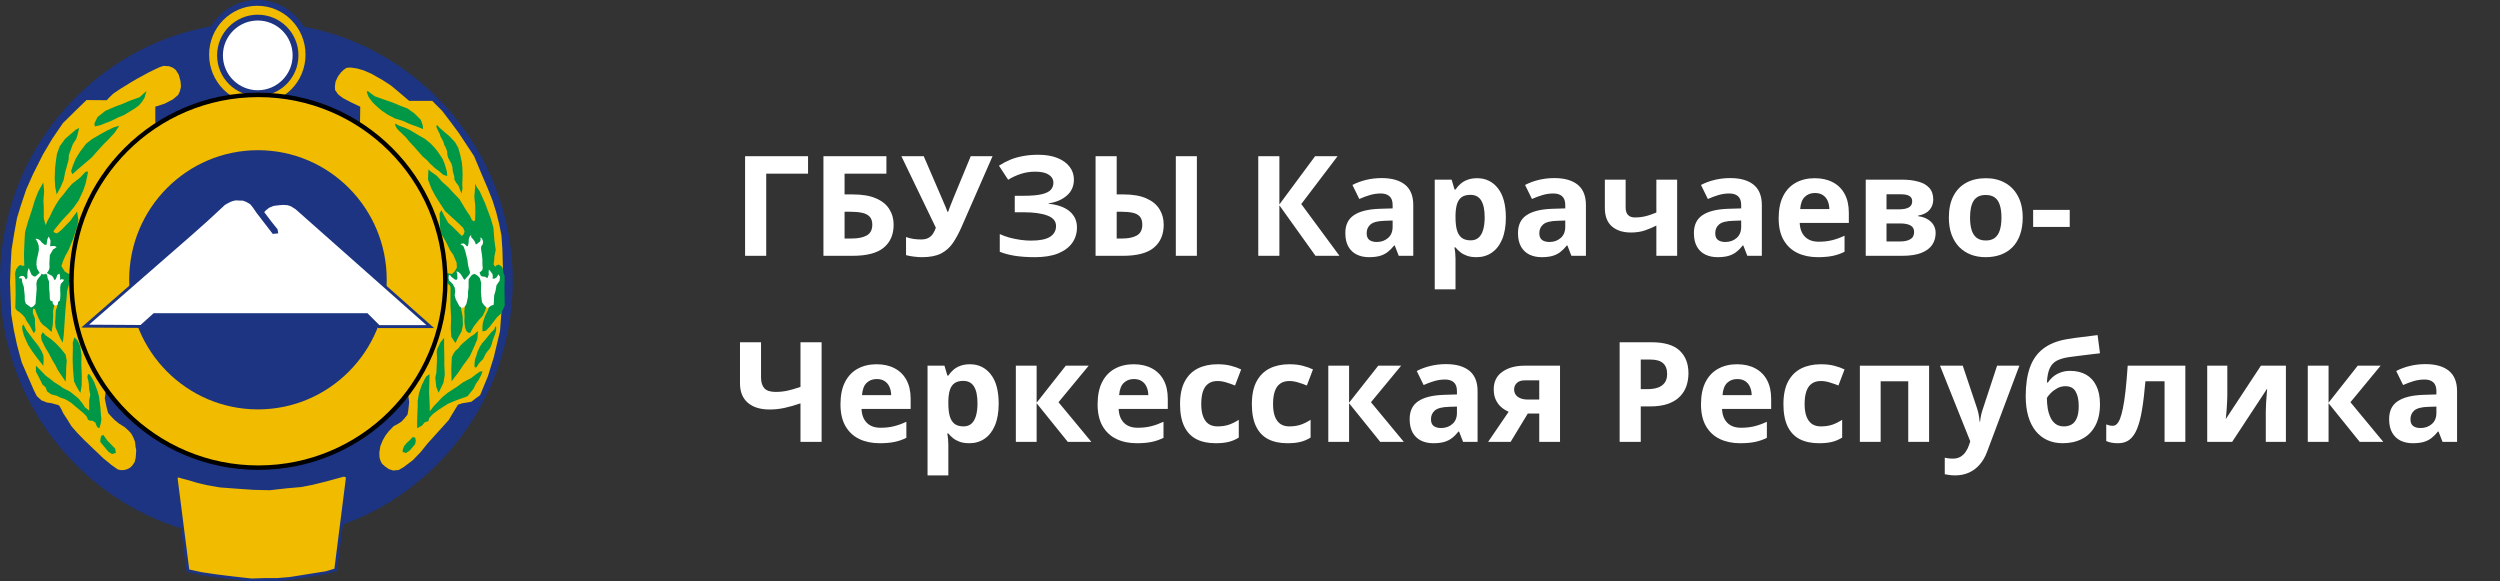 <svg width="215" height="50" viewBox="0 0 215 50" fill="none" xmlns="http://www.w3.org/2000/svg">
<rect x="0" y="0" width="215" height="50" fill="#333333" stroke="none"/>
<path d="M208.582 31.314C209.461 31.314 210.135 31.506 210.604 31.889C211.072 32.272 211.307 32.853 211.307 33.635V38H210.059L209.713 37.109H209.666C209.479 37.344 209.287 37.535 209.092 37.684C208.896 37.832 208.672 37.941 208.418 38.012C208.164 38.082 207.855 38.117 207.492 38.117C207.105 38.117 206.758 38.043 206.449 37.895C206.145 37.746 205.904 37.52 205.729 37.215C205.553 36.906 205.465 36.516 205.465 36.043C205.465 35.348 205.709 34.836 206.197 34.508C206.686 34.176 207.418 33.992 208.395 33.957L209.531 33.922V33.635C209.531 33.291 209.441 33.039 209.262 32.879C209.082 32.719 208.832 32.639 208.512 32.639C208.195 32.639 207.885 32.684 207.58 32.773C207.275 32.863 206.971 32.977 206.666 33.113L206.074 31.906C206.422 31.723 206.811 31.578 207.24 31.473C207.674 31.367 208.121 31.314 208.582 31.314ZM209.531 34.965L208.84 34.988C208.262 35.004 207.859 35.107 207.633 35.299C207.41 35.49 207.299 35.742 207.299 36.055C207.299 36.328 207.379 36.523 207.539 36.641C207.699 36.754 207.908 36.81 208.166 36.81C208.549 36.81 208.871 36.697 209.133 36.471C209.398 36.244 209.531 35.922 209.531 35.504V34.965Z" fill="white"/>
<path d="M202.764 31.449H204.732L202.137 34.59L204.961 38H202.934L200.256 34.678V38H198.469V31.449H200.256V34.631L202.764 31.449Z" fill="white"/>
<path d="M191.549 31.449V34.039C191.549 34.172 191.543 34.34 191.531 34.543C191.523 34.742 191.512 34.945 191.496 35.152C191.48 35.359 191.465 35.545 191.449 35.709C191.434 35.873 191.422 35.984 191.414 36.043L194.438 31.449H196.588V38H194.859V35.387C194.859 35.172 194.867 34.935 194.883 34.678C194.898 34.416 194.916 34.17 194.936 33.94C194.955 33.709 194.969 33.535 194.977 33.418L191.965 38H189.82V31.449H191.549Z" fill="white"/>
<path d="M187.939 38H186.152V32.791H184.506C184.424 33.752 184.326 34.57 184.213 35.246C184.1 35.922 183.955 36.473 183.779 36.898C183.604 37.32 183.385 37.629 183.123 37.824C182.861 38.02 182.539 38.117 182.156 38.117C181.945 38.117 181.756 38.102 181.588 38.07C181.424 38.039 181.273 37.992 181.137 37.93V36.5C181.223 36.535 181.314 36.565 181.412 36.588C181.51 36.607 181.609 36.617 181.711 36.617C181.824 36.617 181.932 36.572 182.033 36.482C182.135 36.393 182.23 36.238 182.32 36.02C182.41 35.797 182.494 35.49 182.572 35.1C182.654 34.709 182.729 34.215 182.795 33.617C182.861 33.02 182.924 32.297 182.982 31.449H187.939V38Z" fill="white"/>
<path d="M174.211 34.074C174.211 33.109 174.33 32.289 174.568 31.613C174.807 30.938 175.186 30.398 175.705 29.996C176.225 29.59 176.906 29.314 177.75 29.17C178.172 29.096 178.6 29.035 179.033 28.988C179.471 28.938 179.924 28.881 180.393 28.818L180.598 30.383C180.395 30.406 180.174 30.432 179.936 30.459C179.697 30.486 179.457 30.516 179.215 30.547C178.973 30.574 178.738 30.604 178.512 30.635C178.285 30.662 178.08 30.689 177.896 30.717C177.498 30.779 177.166 30.877 176.9 31.01C176.635 31.143 176.432 31.354 176.291 31.643C176.15 31.932 176.064 32.348 176.033 32.891H176.121C176.215 32.742 176.348 32.592 176.52 32.44C176.691 32.283 176.904 32.154 177.158 32.053C177.412 31.947 177.705 31.895 178.037 31.895C178.561 31.895 179.014 32.002 179.396 32.217C179.779 32.432 180.074 32.752 180.281 33.178C180.492 33.6 180.598 34.127 180.598 34.76C180.598 35.502 180.461 36.123 180.188 36.623C179.918 37.119 179.543 37.492 179.062 37.742C178.582 37.992 178.025 38.117 177.393 38.117C176.908 38.117 176.471 38.029 176.08 37.853C175.689 37.678 175.354 37.418 175.072 37.074C174.795 36.73 174.582 36.309 174.434 35.809C174.285 35.305 174.211 34.727 174.211 34.074ZM177.498 36.67C177.752 36.67 177.973 36.615 178.16 36.506C178.352 36.393 178.5 36.209 178.605 35.955C178.715 35.697 178.77 35.352 178.77 34.918C178.77 34.395 178.682 33.98 178.506 33.676C178.334 33.367 178.039 33.213 177.621 33.213C177.367 33.213 177.129 33.275 176.906 33.4C176.688 33.522 176.502 33.662 176.35 33.822C176.197 33.978 176.092 34.111 176.033 34.221C176.033 34.529 176.057 34.83 176.104 35.123C176.154 35.412 176.234 35.674 176.344 35.908C176.453 36.143 176.602 36.328 176.789 36.465C176.98 36.602 177.217 36.67 177.498 36.67Z" fill="white"/>
<path d="M166.84 31.449H168.797L170.033 35.135C170.072 35.252 170.105 35.371 170.133 35.492C170.16 35.613 170.184 35.738 170.203 35.867C170.223 35.996 170.238 36.131 170.25 36.272H170.285C170.309 36.06 170.34 35.863 170.379 35.68C170.422 35.496 170.475 35.315 170.537 35.135L171.75 31.449H173.666L170.895 38.838C170.727 39.291 170.508 39.668 170.238 39.969C169.969 40.273 169.658 40.502 169.307 40.654C168.959 40.807 168.576 40.883 168.158 40.883C167.955 40.883 167.779 40.871 167.631 40.848C167.482 40.828 167.355 40.807 167.25 40.783V39.365C167.332 39.385 167.436 39.402 167.561 39.418C167.686 39.434 167.816 39.441 167.953 39.441C168.203 39.441 168.418 39.389 168.598 39.283C168.777 39.178 168.928 39.035 169.049 38.855C169.17 38.68 169.266 38.486 169.336 38.275L169.441 37.953L166.84 31.449Z" fill="white"/>
<path d="M165.902 31.449V38H164.109V32.791H161.736V38H159.949V31.449H165.902Z" fill="white"/>
<path d="M156.434 38.117C155.785 38.117 155.232 38 154.775 37.766C154.318 37.527 153.971 37.16 153.732 36.664C153.494 36.168 153.375 35.533 153.375 34.76C153.375 33.959 153.51 33.307 153.779 32.803C154.053 32.295 154.43 31.922 154.91 31.684C155.395 31.445 155.955 31.326 156.592 31.326C157.045 31.326 157.436 31.371 157.764 31.461C158.096 31.547 158.385 31.65 158.631 31.771L158.104 33.154C157.822 33.041 157.561 32.949 157.318 32.879C157.076 32.805 156.834 32.768 156.592 32.768C156.279 32.768 156.02 32.842 155.812 32.99C155.605 33.135 155.451 33.353 155.35 33.647C155.248 33.94 155.197 34.307 155.197 34.748C155.197 35.182 155.252 35.541 155.361 35.826C155.471 36.111 155.629 36.324 155.836 36.465C156.043 36.602 156.295 36.67 156.592 36.67C156.963 36.67 157.293 36.621 157.582 36.523C157.871 36.422 158.152 36.281 158.426 36.102V37.631C158.152 37.803 157.865 37.926 157.564 38C157.268 38.078 156.891 38.117 156.434 38.117Z" fill="white"/>
<path d="M149.385 31.326C149.99 31.326 150.512 31.443 150.949 31.678C151.387 31.908 151.725 32.244 151.963 32.685C152.201 33.127 152.32 33.666 152.32 34.303V35.17H148.096C148.115 35.674 148.266 36.07 148.547 36.359C148.832 36.645 149.227 36.787 149.73 36.787C150.148 36.787 150.531 36.744 150.879 36.658C151.227 36.572 151.584 36.443 151.951 36.272V37.654C151.627 37.815 151.287 37.932 150.932 38.006C150.58 38.08 150.152 38.117 149.648 38.117C148.992 38.117 148.41 37.996 147.902 37.754C147.398 37.512 147.002 37.143 146.713 36.647C146.428 36.15 146.285 35.525 146.285 34.772C146.285 34.006 146.414 33.369 146.672 32.861C146.934 32.35 147.297 31.967 147.762 31.713C148.227 31.455 148.768 31.326 149.385 31.326ZM149.396 32.598C149.049 32.598 148.76 32.709 148.529 32.932C148.303 33.154 148.172 33.504 148.137 33.98H150.645C150.641 33.715 150.592 33.478 150.498 33.272C150.408 33.065 150.271 32.9 150.088 32.779C149.908 32.658 149.678 32.598 149.396 32.598Z" fill="white"/>
<path d="M142.025 29.434C143.131 29.434 143.938 29.672 144.445 30.148C144.953 30.621 145.207 31.273 145.207 32.105C145.207 32.48 145.15 32.84 145.037 33.184C144.924 33.523 144.738 33.826 144.48 34.092C144.227 34.357 143.887 34.568 143.461 34.725C143.035 34.877 142.51 34.953 141.885 34.953H141.105V38H139.289V29.434H142.025ZM141.932 30.922H141.105V33.465H141.703C142.043 33.465 142.338 33.42 142.588 33.33C142.838 33.24 143.031 33.1 143.168 32.908C143.305 32.717 143.373 32.471 143.373 32.17C143.373 31.748 143.256 31.436 143.021 31.232C142.787 31.025 142.424 30.922 141.932 30.922Z" fill="white"/>
<path d="M129.914 38H127.98L129.744 35.41C129.521 35.316 129.312 35.188 129.117 35.023C128.922 34.855 128.764 34.645 128.643 34.391C128.521 34.137 128.461 33.832 128.461 33.477C128.461 32.824 128.707 32.324 129.199 31.977C129.695 31.625 130.334 31.449 131.115 31.449H134.162V38H132.375V35.562H131.391L129.914 38ZM130.213 33.488C130.213 33.762 130.32 33.977 130.535 34.133C130.754 34.285 131.035 34.361 131.379 34.361H132.375V32.709H131.15C130.83 32.709 130.594 32.787 130.441 32.943C130.289 33.096 130.213 33.277 130.213 33.488Z" fill="white"/>
<path d="M124.348 31.314C125.227 31.314 125.9 31.506 126.369 31.889C126.838 32.272 127.072 32.853 127.072 33.635V38H125.824L125.479 37.109H125.432C125.244 37.344 125.053 37.535 124.857 37.684C124.662 37.832 124.438 37.941 124.184 38.012C123.93 38.082 123.621 38.117 123.258 38.117C122.871 38.117 122.523 38.043 122.215 37.895C121.91 37.746 121.67 37.52 121.494 37.215C121.318 36.906 121.23 36.516 121.23 36.043C121.23 35.348 121.475 34.836 121.963 34.508C122.451 34.176 123.184 33.992 124.16 33.957L125.297 33.922V33.635C125.297 33.291 125.207 33.039 125.027 32.879C124.848 32.719 124.598 32.639 124.277 32.639C123.961 32.639 123.65 32.684 123.346 32.773C123.041 32.863 122.736 32.977 122.432 33.113L121.84 31.906C122.188 31.723 122.576 31.578 123.006 31.473C123.439 31.367 123.887 31.314 124.348 31.314ZM125.297 34.965L124.605 34.988C124.027 35.004 123.625 35.107 123.398 35.299C123.176 35.49 123.064 35.742 123.064 36.055C123.064 36.328 123.145 36.523 123.305 36.641C123.465 36.754 123.674 36.81 123.932 36.81C124.314 36.81 124.637 36.697 124.898 36.471C125.164 36.244 125.297 35.922 125.297 35.504V34.965Z" fill="white"/>
<path d="M118.529 31.449H120.498L117.902 34.59L120.727 38H118.699L116.021 34.678V38H114.234V31.449H116.021V34.631L118.529 31.449Z" fill="white"/>
<path d="M110.719 38.117C110.07 38.117 109.518 38 109.061 37.766C108.604 37.527 108.256 37.16 108.018 36.664C107.779 36.168 107.66 35.533 107.66 34.76C107.66 33.959 107.795 33.307 108.064 32.803C108.338 32.295 108.715 31.922 109.195 31.684C109.68 31.445 110.24 31.326 110.877 31.326C111.33 31.326 111.721 31.371 112.049 31.461C112.381 31.547 112.67 31.65 112.916 31.771L112.389 33.154C112.107 33.041 111.846 32.949 111.604 32.879C111.361 32.805 111.119 32.768 110.877 32.768C110.564 32.768 110.305 32.842 110.098 32.99C109.891 33.135 109.736 33.353 109.635 33.647C109.533 33.94 109.482 34.307 109.482 34.748C109.482 35.182 109.537 35.541 109.646 35.826C109.756 36.111 109.914 36.324 110.121 36.465C110.328 36.602 110.58 36.67 110.877 36.67C111.248 36.67 111.578 36.621 111.867 36.523C112.156 36.422 112.438 36.281 112.711 36.102V37.631C112.438 37.803 112.15 37.926 111.85 38C111.553 38.078 111.176 38.117 110.719 38.117Z" fill="white"/>
<path d="M104.543 38.117C103.895 38.117 103.342 38 102.885 37.766C102.428 37.527 102.08 37.16 101.842 36.664C101.604 36.168 101.484 35.533 101.484 34.76C101.484 33.959 101.619 33.307 101.889 32.803C102.162 32.295 102.539 31.922 103.02 31.684C103.504 31.445 104.064 31.326 104.701 31.326C105.154 31.326 105.545 31.371 105.873 31.461C106.205 31.547 106.494 31.65 106.74 31.771L106.213 33.154C105.932 33.041 105.67 32.949 105.428 32.879C105.186 32.805 104.943 32.768 104.701 32.768C104.389 32.768 104.129 32.842 103.922 32.99C103.715 33.135 103.561 33.353 103.459 33.647C103.357 33.94 103.307 34.307 103.307 34.748C103.307 35.182 103.361 35.541 103.471 35.826C103.58 36.111 103.738 36.324 103.945 36.465C104.152 36.602 104.404 36.67 104.701 36.67C105.072 36.67 105.402 36.621 105.691 36.523C105.98 36.422 106.262 36.281 106.535 36.102V37.631C106.262 37.803 105.975 37.926 105.674 38C105.377 38.078 105 38.117 104.543 38.117Z" fill="white"/>
<path d="M97.494 31.326C98.1 31.326 98.621 31.443 99.059 31.678C99.496 31.908 99.834 32.244 100.072 32.685C100.311 33.127 100.43 33.666 100.43 34.303V35.17H96.205C96.225 35.674 96.375 36.07 96.656 36.359C96.941 36.645 97.336 36.787 97.84 36.787C98.258 36.787 98.641 36.744 98.988 36.658C99.336 36.572 99.693 36.443 100.061 36.272V37.654C99.736 37.815 99.397 37.932 99.041 38.006C98.689 38.08 98.262 38.117 97.758 38.117C97.102 38.117 96.519 37.996 96.012 37.754C95.508 37.512 95.111 37.143 94.822 36.647C94.537 36.15 94.394 35.525 94.394 34.772C94.394 34.006 94.523 33.369 94.781 32.861C95.043 32.35 95.406 31.967 95.871 31.713C96.336 31.455 96.877 31.326 97.494 31.326ZM97.506 32.598C97.158 32.598 96.869 32.709 96.639 32.932C96.412 33.154 96.281 33.504 96.246 33.98H98.754C98.75 33.715 98.701 33.478 98.607 33.272C98.518 33.065 98.381 32.9 98.197 32.779C98.018 32.658 97.787 32.598 97.506 32.598Z" fill="white"/>
<path d="M91.658 31.449H93.627L91.031 34.59L93.856 38H91.828L89.15 34.678V38H87.363V31.449H89.15V34.631L91.658 31.449Z" fill="white"/>
<path d="M83.414 31.326C84.152 31.326 84.748 31.613 85.201 32.188C85.658 32.762 85.887 33.603 85.887 34.713C85.887 35.455 85.779 36.08 85.564 36.588C85.35 37.092 85.053 37.473 84.674 37.73C84.295 37.988 83.859 38.117 83.367 38.117C83.051 38.117 82.779 38.078 82.553 38C82.326 37.918 82.133 37.815 81.973 37.69C81.812 37.56 81.674 37.424 81.557 37.279H81.463C81.494 37.435 81.518 37.596 81.533 37.76C81.549 37.924 81.557 38.084 81.557 38.24V40.883H79.769V31.449H81.223L81.475 32.299H81.557C81.674 32.123 81.816 31.961 81.984 31.812C82.152 31.664 82.353 31.547 82.588 31.461C82.826 31.371 83.102 31.326 83.414 31.326ZM82.84 32.756C82.527 32.756 82.279 32.82 82.096 32.949C81.912 33.078 81.777 33.272 81.691 33.529C81.609 33.787 81.564 34.113 81.557 34.508V34.701C81.557 35.123 81.596 35.48 81.674 35.773C81.756 36.066 81.891 36.289 82.078 36.441C82.269 36.594 82.531 36.67 82.863 36.67C83.137 36.67 83.361 36.594 83.537 36.441C83.713 36.289 83.844 36.066 83.93 35.773C84.019 35.477 84.064 35.115 84.064 34.69C84.064 34.049 83.965 33.566 83.766 33.242C83.566 32.918 83.258 32.756 82.84 32.756Z" fill="white"/>
<path d="M75.381 31.326C75.986 31.326 76.508 31.443 76.945 31.678C77.383 31.908 77.721 32.244 77.959 32.685C78.197 33.127 78.316 33.666 78.316 34.303V35.17H74.092C74.111 35.674 74.262 36.07 74.543 36.359C74.828 36.645 75.223 36.787 75.727 36.787C76.144 36.787 76.527 36.744 76.875 36.658C77.223 36.572 77.58 36.443 77.947 36.272V37.654C77.623 37.815 77.283 37.932 76.928 38.006C76.576 38.08 76.148 38.117 75.644 38.117C74.988 38.117 74.406 37.996 73.898 37.754C73.394 37.512 72.998 37.143 72.709 36.647C72.424 36.15 72.281 35.525 72.281 34.772C72.281 34.006 72.41 33.369 72.668 32.861C72.93 32.35 73.293 31.967 73.758 31.713C74.223 31.455 74.764 31.326 75.381 31.326ZM75.393 32.598C75.045 32.598 74.756 32.709 74.525 32.932C74.299 33.154 74.168 33.504 74.133 33.98H76.641C76.637 33.715 76.588 33.478 76.494 33.272C76.404 33.065 76.268 32.9 76.084 32.779C75.904 32.658 75.674 32.598 75.393 32.598Z" fill="white"/>
<path d="M70.658 38H68.842V34.69C68.338 34.861 67.877 34.992 67.459 35.082C67.041 35.172 66.619 35.217 66.193 35.217C65.389 35.217 64.762 35.023 64.312 34.637C63.863 34.246 63.639 33.691 63.639 32.973V29.434H65.449V32.457C65.449 32.871 65.545 33.184 65.736 33.395C65.928 33.602 66.252 33.705 66.709 33.705C67.045 33.705 67.381 33.67 67.717 33.6C68.053 33.525 68.428 33.416 68.842 33.272V29.434H70.658V38Z" fill="white"/>
<path d="M174.85 19.516V18.051H177.996V19.516H174.85Z" fill="white"/>
<path d="M173.953 18.713C173.953 19.26 173.879 19.744 173.73 20.166C173.586 20.588 173.373 20.945 173.092 21.238C172.814 21.527 172.479 21.746 172.084 21.895C171.693 22.043 171.252 22.117 170.76 22.117C170.299 22.117 169.875 22.043 169.488 21.895C169.105 21.746 168.771 21.527 168.486 21.238C168.205 20.945 167.986 20.588 167.83 20.166C167.678 19.744 167.602 19.26 167.602 18.713C167.602 17.986 167.73 17.371 167.988 16.867C168.246 16.363 168.613 15.98 169.09 15.719C169.566 15.457 170.135 15.326 170.795 15.326C171.408 15.326 171.951 15.457 172.424 15.719C172.9 15.98 173.273 16.363 173.543 16.867C173.816 17.371 173.953 17.986 173.953 18.713ZM169.424 18.713C169.424 19.143 169.471 19.504 169.564 19.797C169.658 20.09 169.805 20.311 170.004 20.459C170.203 20.607 170.463 20.682 170.783 20.682C171.1 20.682 171.355 20.607 171.551 20.459C171.75 20.311 171.895 20.09 171.984 19.797C172.078 19.504 172.125 19.143 172.125 18.713C172.125 18.279 172.078 17.92 171.984 17.635C171.895 17.346 171.75 17.129 171.551 16.984C171.352 16.84 171.092 16.768 170.771 16.768C170.299 16.768 169.955 16.93 169.74 17.254C169.529 17.578 169.424 18.064 169.424 18.713Z" fill="white"/>
<path d="M166.26 17.166C166.26 17.518 166.148 17.818 165.926 18.068C165.707 18.314 165.383 18.473 164.953 18.543V18.59C165.406 18.645 165.771 18.803 166.049 19.064C166.326 19.322 166.465 19.648 166.465 20.043C166.465 20.418 166.367 20.754 166.172 21.051C165.977 21.344 165.666 21.576 165.24 21.748C164.814 21.916 164.258 22 163.57 22H160.453V15.449H163.57C164.082 15.449 164.541 15.504 164.947 15.613C165.354 15.719 165.674 15.896 165.908 16.146C166.143 16.396 166.26 16.736 166.26 17.166ZM164.613 19.949C164.613 19.691 164.512 19.506 164.309 19.393C164.109 19.275 163.812 19.217 163.418 19.217H162.24V20.764H163.453C163.789 20.764 164.066 20.701 164.285 20.576C164.504 20.451 164.613 20.242 164.613 19.949ZM164.449 17.307C164.449 17.104 164.369 16.953 164.209 16.855C164.049 16.758 163.812 16.709 163.5 16.709H162.24V18.004H163.295C163.674 18.004 163.961 17.949 164.156 17.84C164.352 17.73 164.449 17.553 164.449 17.307Z" fill="white"/>
<path d="M156.064 15.326C156.67 15.326 157.191 15.443 157.629 15.678C158.066 15.908 158.404 16.244 158.643 16.686C158.881 17.127 159 17.666 159 18.303V19.17H154.775C154.795 19.674 154.945 20.07 155.227 20.359C155.512 20.645 155.906 20.787 156.41 20.787C156.828 20.787 157.211 20.744 157.559 20.658C157.906 20.572 158.264 20.443 158.631 20.271V21.654C158.307 21.814 157.967 21.932 157.611 22.006C157.26 22.08 156.832 22.117 156.328 22.117C155.672 22.117 155.09 21.996 154.582 21.754C154.078 21.512 153.682 21.143 153.393 20.646C153.107 20.15 152.965 19.525 152.965 18.771C152.965 18.006 153.094 17.369 153.352 16.861C153.613 16.35 153.977 15.967 154.441 15.713C154.906 15.455 155.447 15.326 156.064 15.326ZM156.076 16.598C155.729 16.598 155.439 16.709 155.209 16.932C154.982 17.154 154.852 17.504 154.816 17.98H157.324C157.32 17.715 157.271 17.479 157.178 17.271C157.088 17.064 156.951 16.9 156.768 16.779C156.588 16.658 156.357 16.598 156.076 16.598Z" fill="white"/>
<path d="M148.793 15.315C149.672 15.315 150.346 15.506 150.814 15.889C151.283 16.271 151.518 16.854 151.518 17.635V22H150.27L149.924 21.109H149.877C149.689 21.344 149.498 21.535 149.303 21.684C149.107 21.832 148.883 21.941 148.629 22.012C148.375 22.082 148.066 22.117 147.703 22.117C147.316 22.117 146.969 22.043 146.66 21.895C146.355 21.746 146.115 21.52 145.939 21.215C145.764 20.906 145.676 20.516 145.676 20.043C145.676 19.348 145.92 18.836 146.408 18.508C146.896 18.176 147.629 17.992 148.605 17.957L149.742 17.922V17.635C149.742 17.291 149.652 17.039 149.473 16.879C149.293 16.719 149.043 16.639 148.723 16.639C148.406 16.639 148.096 16.684 147.791 16.773C147.486 16.863 147.182 16.977 146.877 17.113L146.285 15.906C146.633 15.723 147.021 15.578 147.451 15.473C147.885 15.367 148.332 15.315 148.793 15.315ZM149.742 18.965L149.051 18.988C148.473 19.004 148.07 19.107 147.844 19.299C147.621 19.49 147.51 19.742 147.51 20.055C147.51 20.328 147.59 20.523 147.75 20.641C147.91 20.754 148.119 20.811 148.377 20.811C148.76 20.811 149.082 20.697 149.344 20.471C149.609 20.244 149.742 19.922 149.742 19.504V18.965Z" fill="white"/>
<path d="M139.805 15.449V17.846C139.805 18.131 139.873 18.346 140.01 18.49C140.15 18.631 140.346 18.701 140.596 18.701C140.939 18.701 141.258 18.662 141.551 18.584C141.848 18.506 142.146 18.404 142.447 18.279V15.449H144.234V22H142.447V19.398C142.162 19.547 141.84 19.684 141.48 19.809C141.125 19.934 140.719 19.996 140.262 19.996C139.578 19.996 139.033 19.822 138.627 19.475C138.221 19.123 138.018 18.594 138.018 17.887V15.449H139.805Z" fill="white"/>
<path d="M133.664 15.315C134.543 15.315 135.217 15.506 135.686 15.889C136.154 16.271 136.389 16.854 136.389 17.635V22H135.141L134.795 21.109H134.748C134.561 21.344 134.369 21.535 134.174 21.684C133.979 21.832 133.754 21.941 133.5 22.012C133.246 22.082 132.938 22.117 132.574 22.117C132.188 22.117 131.84 22.043 131.531 21.895C131.227 21.746 130.986 21.52 130.811 21.215C130.635 20.906 130.547 20.516 130.547 20.043C130.547 19.348 130.791 18.836 131.279 18.508C131.768 18.176 132.5 17.992 133.477 17.957L134.613 17.922V17.635C134.613 17.291 134.523 17.039 134.344 16.879C134.164 16.719 133.914 16.639 133.594 16.639C133.277 16.639 132.967 16.684 132.662 16.773C132.357 16.863 132.053 16.977 131.748 17.113L131.156 15.906C131.504 15.723 131.893 15.578 132.322 15.473C132.756 15.367 133.203 15.315 133.664 15.315ZM134.613 18.965L133.922 18.988C133.344 19.004 132.941 19.107 132.715 19.299C132.492 19.49 132.381 19.742 132.381 20.055C132.381 20.328 132.461 20.523 132.621 20.641C132.781 20.754 132.99 20.811 133.248 20.811C133.631 20.811 133.953 20.697 134.215 20.471C134.48 20.244 134.613 19.922 134.613 19.504V18.965Z" fill="white"/>
<path d="M127.031 15.326C127.77 15.326 128.365 15.613 128.818 16.188C129.275 16.762 129.504 17.604 129.504 18.713C129.504 19.455 129.396 20.08 129.182 20.588C128.967 21.092 128.67 21.473 128.291 21.73C127.912 21.988 127.477 22.117 126.984 22.117C126.668 22.117 126.396 22.078 126.17 22C125.943 21.918 125.75 21.814 125.59 21.689C125.43 21.561 125.291 21.424 125.174 21.279H125.08C125.111 21.436 125.135 21.596 125.15 21.76C125.166 21.924 125.174 22.084 125.174 22.24V24.883H123.387V15.449H124.84L125.092 16.299H125.174C125.291 16.123 125.434 15.961 125.602 15.812C125.77 15.664 125.971 15.547 126.205 15.461C126.443 15.371 126.719 15.326 127.031 15.326ZM126.457 16.756C126.145 16.756 125.896 16.82 125.713 16.949C125.529 17.078 125.395 17.271 125.309 17.529C125.227 17.787 125.182 18.113 125.174 18.508V18.701C125.174 19.123 125.213 19.48 125.291 19.773C125.373 20.066 125.508 20.289 125.695 20.441C125.887 20.594 126.148 20.67 126.48 20.67C126.754 20.67 126.979 20.594 127.154 20.441C127.33 20.289 127.461 20.066 127.547 19.773C127.637 19.477 127.682 19.115 127.682 18.689C127.682 18.049 127.582 17.566 127.383 17.242C127.184 16.918 126.875 16.756 126.457 16.756Z" fill="white"/>
<path d="M118.816 15.315C119.695 15.315 120.369 15.506 120.838 15.889C121.307 16.271 121.541 16.854 121.541 17.635V22H120.293L119.947 21.109H119.9C119.713 21.344 119.521 21.535 119.326 21.684C119.131 21.832 118.906 21.941 118.652 22.012C118.398 22.082 118.09 22.117 117.727 22.117C117.34 22.117 116.992 22.043 116.684 21.895C116.379 21.746 116.139 21.52 115.963 21.215C115.787 20.906 115.699 20.516 115.699 20.043C115.699 19.348 115.943 18.836 116.432 18.508C116.92 18.176 117.652 17.992 118.629 17.957L119.766 17.922V17.635C119.766 17.291 119.676 17.039 119.496 16.879C119.316 16.719 119.066 16.639 118.746 16.639C118.43 16.639 118.119 16.684 117.814 16.773C117.51 16.863 117.205 16.977 116.9 17.113L116.309 15.906C116.656 15.723 117.045 15.578 117.475 15.473C117.908 15.367 118.355 15.315 118.816 15.315ZM119.766 18.965L119.074 18.988C118.496 19.004 118.094 19.107 117.867 19.299C117.645 19.49 117.533 19.742 117.533 20.055C117.533 20.328 117.613 20.523 117.773 20.641C117.934 20.754 118.143 20.811 118.4 20.811C118.783 20.811 119.105 20.697 119.367 20.471C119.633 20.244 119.766 19.922 119.766 19.504V18.965Z" fill="white"/>
<path d="M115.195 22H113.133L110.027 17.658V22H108.211V13.434H110.027V17.582L113.098 13.434H115.031L111.908 17.547L115.195 22Z" fill="white"/>
<path d="M94.219 22V13.434H96.035V16.721H96.621C97.414 16.721 98.064 16.832 98.572 17.055C99.084 17.277 99.463 17.586 99.709 17.98C99.955 18.371 100.078 18.818 100.078 19.322C100.078 20.17 99.797 20.828 99.234 21.297C98.676 21.766 97.785 22 96.562 22H94.219ZM96.035 20.512H96.51C97.045 20.512 97.467 20.424 97.775 20.248C98.084 20.068 98.238 19.76 98.238 19.322C98.238 19.018 98.168 18.785 98.027 18.625C97.887 18.465 97.682 18.355 97.412 18.297C97.143 18.238 96.814 18.209 96.428 18.209H96.035V20.512ZM101.121 22V13.434H102.932V22H101.121Z" fill="white"/>
<path d="M92.356 15.438C92.356 16.012 92.15 16.475 91.74 16.826C91.33 17.178 90.811 17.398 90.182 17.488V17.523C90.963 17.602 91.564 17.818 91.986 18.174C92.408 18.529 92.619 18.992 92.619 19.562C92.619 20.062 92.482 20.506 92.209 20.893C91.936 21.275 91.531 21.576 90.996 21.795C90.461 22.01 89.799 22.117 89.01 22.117C88.361 22.117 87.785 22.078 87.281 22C86.781 21.918 86.348 21.803 85.981 21.654V20.131C86.231 20.248 86.51 20.35 86.818 20.436C87.131 20.518 87.447 20.582 87.768 20.629C88.088 20.672 88.385 20.693 88.658 20.693C89.416 20.693 89.965 20.584 90.305 20.365C90.648 20.146 90.82 19.836 90.82 19.434C90.82 19.023 90.572 18.725 90.076 18.537C89.58 18.35 88.912 18.256 88.072 18.256H87.269V16.838H87.99C88.67 16.838 89.197 16.795 89.572 16.709C89.951 16.619 90.215 16.492 90.363 16.328C90.516 16.16 90.592 15.959 90.592 15.725C90.592 15.432 90.461 15.199 90.199 15.027C89.938 14.852 89.549 14.764 89.033 14.764C88.588 14.764 88.172 14.828 87.785 14.957C87.398 15.082 87.037 15.25 86.701 15.461L85.91 14.248C86.203 14.057 86.516 13.891 86.848 13.75C87.184 13.609 87.551 13.502 87.949 13.428C88.348 13.35 88.793 13.31 89.285 13.31C89.93 13.31 90.481 13.402 90.938 13.586C91.394 13.77 91.744 14.021 91.986 14.342C92.232 14.658 92.356 15.023 92.356 15.438Z" fill="white"/>
<path d="M85.359 13.434L82.705 19.492C82.467 20.039 82.213 20.51 81.943 20.904C81.674 21.295 81.332 21.596 80.918 21.807C80.504 22.014 79.961 22.117 79.289 22.117C79.078 22.117 78.85 22.102 78.603 22.07C78.357 22.043 78.129 22 77.918 21.941V20.383C78.113 20.457 78.324 20.512 78.551 20.547C78.781 20.578 78.998 20.594 79.201 20.594C79.467 20.594 79.682 20.549 79.846 20.459C80.01 20.369 80.141 20.248 80.238 20.096C80.336 19.943 80.418 19.773 80.484 19.586L77.519 13.434H79.441L81.041 17.143C81.076 17.221 81.121 17.326 81.176 17.459C81.234 17.588 81.291 17.721 81.346 17.857C81.404 17.99 81.449 18.107 81.481 18.209H81.545C81.576 18.111 81.617 17.994 81.668 17.857C81.723 17.717 81.779 17.574 81.838 17.43C81.897 17.281 81.949 17.148 81.996 17.031L83.484 13.434H85.359Z" fill="white"/>
<path d="M70.816 22V13.434H76.231V14.934H72.633V16.721H73.348C74.152 16.721 74.812 16.832 75.328 17.055C75.848 17.277 76.231 17.586 76.477 17.98C76.727 18.371 76.852 18.818 76.852 19.322C76.852 20.17 76.568 20.828 76.002 21.297C75.439 21.766 74.543 22 73.312 22H70.816ZM72.633 20.512H73.242C73.793 20.512 74.227 20.424 74.543 20.248C74.859 20.068 75.018 19.76 75.018 19.322C75.018 19.018 74.939 18.785 74.783 18.625C74.631 18.465 74.41 18.355 74.121 18.297C73.836 18.238 73.494 18.209 73.096 18.209H72.633V20.512Z" fill="white"/>
<path d="M69.492 13.434V14.934H65.894V22H64.078V13.434H69.492Z" fill="white"/>
<g clip-path="url(#clip0_632_34031)">
<path d="M22.048 46.413C34.225 46.413 44.096 36.451 44.096 24.164C44.096 11.876 34.225 1.915 22.048 1.915C9.872 1.915 0 11.876 0 24.164C0 36.451 9.872 46.413 22.048 46.413Z" fill="#1C3481"/>
<path d="M22.129 9.159C24.557 9.159 26.526 7.163 26.526 4.702C26.526 2.24 24.557 0.245 22.129 0.245C19.701 0.245 17.732 2.24 17.732 4.702C17.732 7.163 19.701 9.159 22.129 9.159Z" fill="#F1BC00" stroke="#1C3481" stroke-width="0.502"/>
<path d="M16.162 49.079L15.153 41.175L15.164 41.011L15.246 40.961L15.382 40.94L15.631 41.018L16.259 41.182L16.964 41.396L17.806 41.596L18.939 41.795L20.394 41.903L21.846 42.002L23.198 42.032L24.539 41.881L25.89 41.76L26.878 41.568L28.088 41.266L29.379 40.913L29.592 40.865L29.699 40.897L29.792 40.936L29.881 41.033L28.872 49.004L28.073 49.247L27.03 49.413L25.779 49.615L24.892 49.756L23.843 49.837H22.835L21.625 49.877L20.193 49.716L18.7 49.535L17.329 49.333L16.162 49.079Z" fill="#F1BC00" stroke="#1C3481" stroke-width="0.251"/>
<path d="M9.178 8.618L7.438 8.604L6.54 9.474L5.413 10.586L4.515 11.898L3.702 13.267L2.846 14.964L2.261 16.276L1.791 17.674L1.463 18.743L1.22 20.069L0.992 21.481L0.921 22.75L0.864 24.233L0.964 27.029L1.192 28.398L1.463 29.667L1.862 31.15L2.375 32.334L2.946 33.631L3.174 34.073L3.559 34.43L4.03 34.615L4.415 34.672L4.785 34.772L4.999 34.829L5.113 34.915L5.256 35.157L5.441 35.542L5.784 36.07L6.154 36.669L6.668 37.254L7.267 37.867L7.966 38.537L8.878 39.407L9.591 39.992L10.133 40.377L10.418 40.434L10.704 40.419L10.975 40.334L11.188 40.22L11.388 40.02L11.588 39.721L11.673 39.336L11.716 38.708L11.659 38.437L11.616 38.009L11.474 37.639L11.303 37.31L11.074 37.054L10.732 36.74L10.233 36.426L9.848 36.113L9.52 35.77L9.292 35.499L9.149 34.943L9.007 34.259L9.064 33.902L9.092 33.403L9.263 33.032L7.923 30.023L7.039 26.772L6.939 23.435L7.11 21.125L8.094 17.816L9.648 15.42L10.803 13.88L12.501 12.269L13.456 11.399L13.356 10.443V9.174L14.155 8.917L14.868 8.547L15.324 8.162L15.481 7.819L15.566 7.434L15.524 6.978L15.367 6.408L15.11 6.008L14.868 5.823L14.54 5.695L14.069 5.666L13.755 5.766L13.228 6.008L12.743 6.251L11.773 6.778L11.288 7.064L10.361 7.634L9.762 8.033L9.42 8.361L9.178 8.618Z" fill="#F1BC00"/>
<path d="M36.772 38.137L36.187 38.865L35.503 39.578L34.704 40.177L34.291 40.419L33.806 40.462L33.449 40.348L33.121 40.12L32.85 39.877L32.722 39.62L32.636 39.335L32.622 38.907L32.708 38.38L32.907 37.881L33.15 37.453L33.449 37.068L33.849 36.654L34.248 36.44L34.547 36.241L34.804 35.956L35.047 35.656L35.118 35.257L35.189 34.586L35.132 34.13L34.904 33.56L34.947 33.089L35.731 31.791L36.658 29.709L37.428 26.786L37.713 22.508L36.886 18.971L35.189 15.905L33.022 13.324L30.901 11.68L30.962 10.49L30.982 9.179L30.175 8.796L29.49 8.433L29.086 8.13L28.815 7.741L28.8 7.427L28.857 7.013L29.057 6.586L29.299 6.258L29.556 6.001L29.813 5.83L30.169 5.808L30.733 5.894L31.267 6.051L31.916 6.329L32.9 6.885L33.627 7.356L34.519 8.104L35.189 8.675H37.171L38.041 9.552L38.74 10.472L39.442 11.417L40.148 12.486L40.763 13.414L41.348 14.806L41.953 16.227L42.356 17.236L42.669 18.234L42.921 19.232L43.123 20.241L43.204 21.421L43.234 22.439L43.296 24.465L43.003 28.472L42.467 30.718L41.963 32.351L41.288 33.985L40.834 34.318L40.541 34.55L40.148 34.62L39.755 34.681L39.382 34.802L38.575 36.143L36.772 38.137Z" fill="#F1BC00"/>
<path d="M22.168 8.01C23.962 8.01 25.416 6.556 25.416 4.762C25.416 2.969 23.962 1.514 22.168 1.514C20.375 1.514 18.92 2.969 18.92 4.762C18.92 6.556 20.375 8.01 22.168 8.01Z" fill="white" stroke="#1C3481" stroke-width="0.5"/>
<path d="M12.6 7.819L12.001 8.361L11.202 8.646L10.546 8.932L9.919 9.16L9.063 9.531L8.379 10.072L8.122 10.614L8.151 10.871L8.616 10.772L9.09 10.581L9.584 10.389L10.149 10.107L10.643 9.905L11.147 9.602L11.621 9.31L11.944 9.068L12.216 8.755L12.428 8.413L12.6 7.819Z" fill="#009847"/>
<path d="M6.225 14.978L6.725 14.536L7.309 14.037L7.88 13.552L8.422 12.939L8.864 12.454L9.32 11.998L9.848 11.427L10.261 10.814L9.805 10.943L9.291 11.185L8.735 11.485L7.922 11.955L7.395 12.369L6.881 13.053L6.525 13.624L6.282 14.194L6.111 14.722L6.225 14.978Z" fill="#009847"/>
<path d="M4.871 16.718L5.185 16.148L5.47 15.492L5.613 14.779L5.898 13.752L5.926 13.324L6.269 12.383L6.554 11.955L6.67 11.589L6.811 11.004L6.499 11.166L6.065 11.539L5.601 11.942L5.137 12.578L4.895 13.233L4.825 13.717L4.734 14.443L4.704 15.391L4.744 16.056L4.871 16.718Z" fill="#009847"/>
<path d="M8.878 37.394L9.241 37.898L9.906 38.584L9.967 38.947L9.624 39.047L9.301 38.825L8.918 38.362L8.616 37.999L8.656 37.676L8.696 37.494L8.878 37.394Z" fill="#009847"/>
<path d="M34.619 38.851L34.904 38.965L35.232 38.751L35.474 38.466L35.703 38.195L35.76 37.895L35.703 37.624L35.474 37.596L35.26 37.838L35.004 38.066L34.761 38.352L34.633 38.68L34.619 38.851Z" fill="#009847"/>
<path d="M35.873 36.829L36.296 36.597L36.508 36.335L36.679 36.264L36.841 36.224L36.911 35.952L37.224 35.609L37.738 35.226L38.545 34.711L39.382 34.369L40.209 34.076L40.723 33.431L40.955 32.957L41.146 32.705L41.388 32.251L41.499 31.918L41.247 31.969L40.965 32.17L40.501 32.523L39.825 32.876L39.301 33.259L38.535 33.754L38.061 34.137L37.698 34.52L37.264 34.974L36.962 35.377L36.952 34.792L36.901 33.754L36.921 32.977L36.941 32.18L36.669 32.362L36.508 32.634L36.266 33.128L36.034 33.804L35.923 34.459V34.953L35.883 35.831L35.873 36.325V36.829Z" fill="#009847"/>
<path d="M8.593 36.669L8.664 36.426L8.721 36.084L8.678 35.628L8.635 35.057L8.564 34.501L8.521 34.13L8.393 33.646L8.265 33.303L8.079 32.819L7.865 32.448L7.694 32.191L7.566 32.177L7.509 32.419L7.594 32.733L7.637 32.99L7.666 33.474L7.765 33.959L7.666 34.43V34.943V35.314L7.309 35.029L7.081 34.687L6.753 34.273L6.354 33.945L6.011 33.674L5.398 33.36L5.113 33.147L4.671 32.876L4.371 32.633L3.929 32.305L3.573 31.934L3.288 31.649L3.088 31.45V31.963L3.288 32.334L3.516 32.79L3.644 33.061L3.915 33.303L4.058 33.674L4.414 33.917L4.87 34.031L5.184 34.188L5.526 34.302L5.812 34.444L6.14 34.658L6.468 34.943L6.767 35.186L7.138 35.499L7.423 35.77L7.58 36.113L7.794 36.184H7.951L8.207 36.355L8.307 36.626L8.407 36.769L8.55 36.826L8.593 36.669Z" fill="#009847"/>
<path d="M31.652 7.848L32.223 8.276L32.936 8.532L33.763 8.818L34.447 9.103L35.046 9.331L35.645 9.759L36.187 10.301L36.358 10.786L36.387 11.099L35.816 10.871L35.246 10.671L34.618 10.386L33.962 10.187L33.364 9.873L32.85 9.531L32.508 9.245L32.08 8.846L31.709 8.361L31.612 8.12L31.546 7.908L31.587 7.823L31.652 7.848Z" fill="#009847"/>
<path d="M37.577 10.732L37.809 10.994L38.333 11.448L38.646 11.71L39.14 12.234L39.412 12.718L39.584 13.334L39.715 13.939L39.765 14.433L39.785 15.048L39.755 15.834L39.775 16.218L39.684 16.651L39.543 16.268L39.422 15.955L39.23 15.713L39.079 15.451L39.069 15.179C39.069 15.179 38.938 14.765 38.938 14.725C38.938 14.685 38.908 14.392 38.908 14.392L38.827 14.08C38.827 14.08 38.716 13.908 38.706 13.868C38.696 13.828 38.545 13.586 38.545 13.586L38.474 13.323L38.454 13.041L38.394 12.85L38.313 12.658L38.212 12.476L38.152 12.265L38.071 12.073L37.98 11.902L37.869 11.71L37.839 11.559L37.718 11.337L37.637 11.165L37.526 10.913L37.577 10.732Z" fill="#009847"/>
<path d="M33.956 10.622L34.341 10.814L34.861 11.007L35.296 11.207L36.073 11.677L36.523 11.927L37 12.312L37.35 12.675L37.585 12.953L37.877 13.381L38.077 13.688L38.227 14.066L38.383 14.572L38.441 14.843L38.462 15.135L38.12 15.036L37.792 14.743L37.435 14.486L36.957 14.044L36.729 13.781L36.344 13.453L35.902 12.946L35.56 12.561L35.218 12.198L34.911 11.82L34.569 11.485L34.355 11.285L34.162 11.092L34.013 10.836L33.956 10.622Z" fill="#009847"/>
<path d="M42.599 28.036L42.518 28.318L42.236 28.59L42.024 28.843L41.832 29.085L41.641 29.317L41.429 29.558L41.258 29.831L41.136 30.103L41.046 30.295L40.965 30.607L40.854 30.88L40.814 31.202L40.804 31.515L40.874 31.616L40.965 31.585L41.086 31.424L41.177 31.263L41.358 31.071L41.53 30.9L41.631 30.708L41.772 30.426L41.913 30.224L42.105 30.002L42.236 29.76L42.306 29.528L42.397 29.206L42.528 28.873L42.609 28.641L42.669 28.389L42.679 28.177L42.599 28.036Z" fill="#009847"/>
<path d="M37.698 33.743L37.516 33.259L37.435 32.483L37.536 31.989L37.547 31.626L37.577 31.071V30.668L37.557 30.264L37.597 30.022L37.718 29.78L37.879 29.438L38.192 29.044V29.73L38.212 30.617V31.363L38.252 32.221L38.141 32.906L37.91 33.39L37.738 33.743H37.698Z" fill="#009847"/>
<path d="M38.837 32.795L38.807 31.747L38.858 30.718L38.999 30.416L39.17 30.164L39.402 29.972L39.604 29.71L39.795 29.518L40.047 29.306L40.259 29.125L40.441 28.974L40.763 28.772L41.005 28.54L41.096 28.459L41.086 28.812L41.046 29.186L40.794 29.78L40.592 30.234L40.41 30.628L40.088 31.071L39.795 31.465L39.553 31.838L39.311 32.18L39.09 32.453L38.837 32.795Z" fill="#009847"/>
<path d="M6.932 33.713L7.023 33.169L7.033 32.362L6.993 31.273L7.013 30.547L6.892 29.74L6.67 29.286L6.398 29.014L6.257 29.458L6.267 29.901L6.247 30.93L6.277 31.787L6.327 32.321L6.368 32.805L6.6 33.279L6.831 33.673L6.932 33.784L6.932 33.713Z" fill="#009847"/>
<path d="M3.723 31.471L3.752 31L3.737 30.579L3.588 30.223L3.317 29.767L2.839 29.161L2.539 28.761L2.254 28.369L1.997 27.884L1.905 28.098L1.933 28.412L2.062 28.861L2.254 29.31L2.425 29.674L2.803 30.259L3.096 30.651L3.352 30.993L3.58 31.271L3.723 31.471Z" fill="#009847"/>
<path d="M5.641 32.825L5.683 32.227L5.691 31.67L5.74 31.014L5.641 30.494L5.213 29.959L4.806 29.531L4.407 29.182L3.937 28.854L3.68 28.569L3.523 28.847L3.573 29.246L3.887 29.881L4.2 30.394L4.486 30.943L4.792 31.456L4.935 31.763L5.127 32.062L5.334 32.362L5.641 32.825Z" fill="#009847"/>
<path d="M7.345 14.786L6.902 15.26L6.206 15.804L5.853 16.197L5.449 16.732L5.127 17.105L4.784 17.639L4.512 18.144L4.31 18.577L4.088 18.981L3.927 19.364L3.765 18.779V17.821L3.735 17.236L3.796 16.439L3.725 15.683L3.281 16.49L2.999 17.206L2.757 18.012L2.394 19.112L2.152 19.969L2.102 20.856L2.061 21.844L2.081 22.691L2.092 22.853H1.89L1.729 22.782L1.557 22.923L1.386 23.155L1.295 23.498L1.325 24.123L1.345 25.293L1.315 26.483L1.446 26.695L1.749 26.896L1.92 27.058L2.112 27.259L2.303 27.622L2.565 28.006L2.767 28.399L2.918 28.671L3.06 28.399L3.029 28.157L3.009 27.804V27.411L2.929 27.189L2.828 26.927V26.674L2.868 26.523L3.019 26.594L3.1 26.856L3.312 27.36L3.473 27.683L3.695 27.935L4.038 28.187L4.431 28.56L4.542 27.905L4.562 27.431L4.572 27.128L4.562 26.745L4.612 26.503L4.673 26.231L4.945 26.271L4.794 26.715L4.764 27.411L4.734 27.723L4.784 28.187L4.955 28.58L5.177 29.095L5.399 29.468L5.48 28.843L5.54 27.985L5.581 27.32L5.641 26.533L5.722 25.676L5.772 25.031L5.984 24.285L6.307 23.569L5.893 23.549L5.581 23.357L5.278 22.883L5.409 22.49L5.611 22.016L5.883 21.532L6.296 20.534L6.458 20.009L6.639 19.505L6.74 18.91L6.629 18.194L6.276 18.658L6.065 18.971L5.641 19.404L5.248 19.807L4.915 20.07L4.764 20.029L4.592 19.949L4.663 19.777L4.844 19.555L5.288 19.011L5.681 18.577L5.964 18.285L6.347 17.831L6.76 17.246L7.154 16.399L7.355 15.814L7.517 15.088L7.567 14.745L7.345 14.786Z" fill="#009847"/>
<path d="M39.167 29.503L39.431 28.968L39.695 28.505L39.809 27.977L39.788 27.25L39.724 26.879L39.645 26.551L39.688 26.301L39.823 26.195L39.952 26.166L39.98 26.401L39.93 26.758L39.952 27.121L39.938 27.663L39.995 28.162L40.109 28.469L40.273 28.612L40.444 28.626L40.558 28.398L40.758 28.055L41.186 27.512L41.509 27.169L41.751 26.665L41.791 26.443L41.953 26.18L42.074 26.261L41.993 26.604L41.711 27.189L41.529 27.733L41.489 28.096V28.5L41.791 28.439L42.134 28.076L42.397 27.733L42.739 27.29L43.062 26.987L43.243 26.644L43.405 26.281L43.382 24.718L43.396 24.205V23.727L43.282 23.464L43.232 23.05L43.111 22.893L42.882 22.75L42.676 22.836L42.583 22.943L42.447 22.736L42.505 22.337L42.519 22.038L42.576 21.767L42.633 21.496L42.519 20.683L42.433 19.57L42.191 18.743L41.713 17.474L41.257 16.454L41 16.084L40.857 15.791V16.119L40.793 16.939L40.872 17.716L40.879 18.287L40.857 18.95L40.729 19.036L40.572 18.9L40.415 18.558L40.223 18.287L39.995 17.93L39.513 17.125L38.968 16.561L38.565 16.117L38.04 15.653L37.556 15.108L37.032 14.745L36.85 14.564L36.83 14.907L36.81 15.451L37.092 16.198L37.455 16.883L37.778 17.387L38.262 18.134L38.827 18.658L39.452 19.223L39.835 19.606L39.956 19.908L39.876 20.15L39.714 20.292L39.472 20.05L38.968 19.545L38.544 19.162L38.181 18.517L37.96 18.073L37.798 18.355L37.818 18.88L37.839 19.283L37.859 19.747L38 20.191L38.363 20.816L38.706 21.522L38.988 21.925L39.27 22.591L39.291 23.014L39.089 23.357L38.867 23.559L38.484 23.498L38.303 23.357L38.403 23.902L38.524 24.406L38.726 24.608L38.746 24.849L38.736 26.211L38.797 27.32L38.766 28.258L38.807 28.954L38.988 29.236L39.167 29.503Z" fill="#009847"/>
<path d="M2.661 26.451L2.882 26.337L3.053 26.13L3.124 25.225L3.153 24.84L3.139 24.576L3.131 24.362L3.188 24.105L3.338 23.884L3.517 23.677L3.566 23.542L3.638 23.57L3.73 23.606L3.823 23.592L3.959 23.528L4.066 23.692L4.087 23.898L4.144 24.027L4.215 24.212V24.405L4.23 24.825L4.265 25.203L4.272 25.396L4.287 25.717L4.365 25.881L4.522 25.909L4.529 26.08L4.629 26.223L4.814 26.308L4.971 26.187L4.992 26.009L5.057 25.895L5.142 25.873L5.178 25.638L5.192 25.296L5.178 25.068V24.697L5.228 24.412L5.392 24.241L5.52 24.062L5.278 23.998L5.171 24.091V23.92L5.156 23.692L5.107 23.528L4.914 23.656L4.864 23.849L4.786 24.027L4.672 24.077L4.6 23.898L4.479 23.727L4.287 23.62L4.023 23.478L4.13 23.349L4.222 23.178L4.265 22.971L4.244 22.701L4.272 22.166L4.287 21.93L4.379 21.781L4.558 21.46L4.871 21.253L4.7 21.153L4.408 21.168H4.301L4.329 20.982L4.344 20.683L4.194 20.34L4.08 20.554L4.037 20.804L4.008 21.046L3.844 21.053L3.73 20.968L3.595 20.854L3.467 20.697L3.281 20.561L3.046 20.533L3.139 20.668L3.26 20.904L3.331 21.16L3.345 21.495L3.26 21.93L3.16 22.33L3.131 22.743L3.188 23.1L3.41 23.463L3.032 23.791L2.875 23.749L2.718 23.627L2.639 23.463L2.54 23.207L2.475 23.043L2.383 23.314L2.354 23.563L2.361 23.877L2.247 24.041L2.169 23.955C2.169 23.955 2.169 23.891 2.14 23.863C2.112 23.834 2.026 23.741 2.026 23.741L1.841 23.727L1.698 23.791L1.627 23.913L1.727 23.941L1.819 23.92L1.877 23.977L1.905 24.248L2.048 24.661L2.126 25.431L2.133 25.824L2.219 26.109L2.397 26.244L2.525 26.33L2.661 26.451Z" fill="#FFFFFE"/>
<path d="M41.934 26.503L42.216 26.301L42.458 26.201L42.478 25.878L42.498 25.414L42.619 24.991L42.7 24.527L42.962 24.143L43.003 23.801L42.919 23.692L42.898 23.578L42.776 23.727L42.719 23.841L42.513 23.97L42.356 23.948L42.384 23.749L42.342 23.556L42.206 23.371L42.042 23.178L42.021 23.435L42.035 23.606L41.971 23.791L41.914 23.913L41.7 23.799L41.436 23.77L41.336 23.692L41.243 23.428L41.35 23.349L41.479 23.228L41.514 23.036L41.486 22.722V22.316L41.443 21.888L41.4 21.645L41.365 21.339L41.393 21.168L41.493 21.046L41.543 20.875V20.754L41.45 20.519L41.315 20.412L41.336 20.626L41.279 20.775L41.136 20.875L41.015 20.989L40.908 21.018L40.873 20.875L40.773 20.683L40.659 20.547L40.516 20.383L40.523 20.198L40.388 20.348L40.316 20.576L40.302 20.854L40.252 21.118L40.167 21.196L40.045 21.061L39.889 20.939L39.689 20.954L39.603 21.011L39.753 21.089L39.874 21.21L40.024 21.638L40.195 22.344L40.252 22.786L40.352 23.2L40.431 23.428L40.359 23.606L40.259 23.72L40.117 23.877L40.031 23.977L39.939 24.07L39.839 23.934L39.725 23.727L39.589 23.535L39.411 23.385L39.254 23.342L39.325 23.563L39.333 23.784V23.963L39.304 24.048L39.133 24.055L39.033 23.97L38.798 23.791L38.691 23.627L38.598 23.699L38.577 23.934L38.627 24.127L38.805 24.291L38.94 24.433L39.104 24.733L39.147 25.046L39.104 25.403L39.197 25.745L39.514 26.342L39.675 26.473L39.856 26.453L39.998 26.332L40.108 26.14L40.169 25.888L40.25 25.475V25.091L40.3 24.769V24.244L40.32 23.992L40.552 23.68L40.683 23.589L40.834 23.559L41.016 23.67L41.127 23.76L41.268 23.922L41.379 24.315L41.369 24.638L41.359 25.111L41.409 25.646L41.45 25.989L41.631 26.251L41.803 26.412L41.934 26.503Z" fill="#FFFFFE"/>
<path d="M22.221 40.218C31.1 40.218 38.298 33.042 38.298 24.19C38.298 15.337 31.1 8.161 22.221 8.161C13.342 8.161 6.145 15.337 6.145 24.19C6.145 33.042 13.342 40.218 22.221 40.218Z" fill="#F1BC00" stroke="black" stroke-width="0.382"/>
<path d="M22.184 35.208C28.3 35.208 33.258 30.218 33.258 24.062C33.258 17.907 28.3 12.916 22.184 12.916C16.068 12.916 11.109 17.907 11.109 24.062C11.109 30.218 16.068 35.208 22.184 35.208Z" fill="#1C3481"/>
<path d="M7.325 28.046L12.135 28.076L13.265 27.058H31.547L32.575 28.086H37.002L25.499 17.895L25.078 17.631L24.764 17.524L24.337 17.495L23.994 17.524L23.509 17.581L23.089 17.752L22.782 17.994L22.561 18.237L23.258 19.157L23.752 19.772L23.782 19.959L23.515 19.984L22.179 18.25L21.841 17.76L21.594 17.458L21.221 17.246L20.898 17.125H20.616L20.253 17.105L19.93 17.186L19.648 17.307L19.285 17.508L17.782 18.9L16.421 20.11L7.325 28.046Z" fill="white" stroke="#1C3481" stroke-width="0.251"/>
</g>
<defs>
<clipPath id="clip0_632_34031">
<rect width="44.095" height="50" fill="white"/>
</clipPath>
</defs>
</svg>
